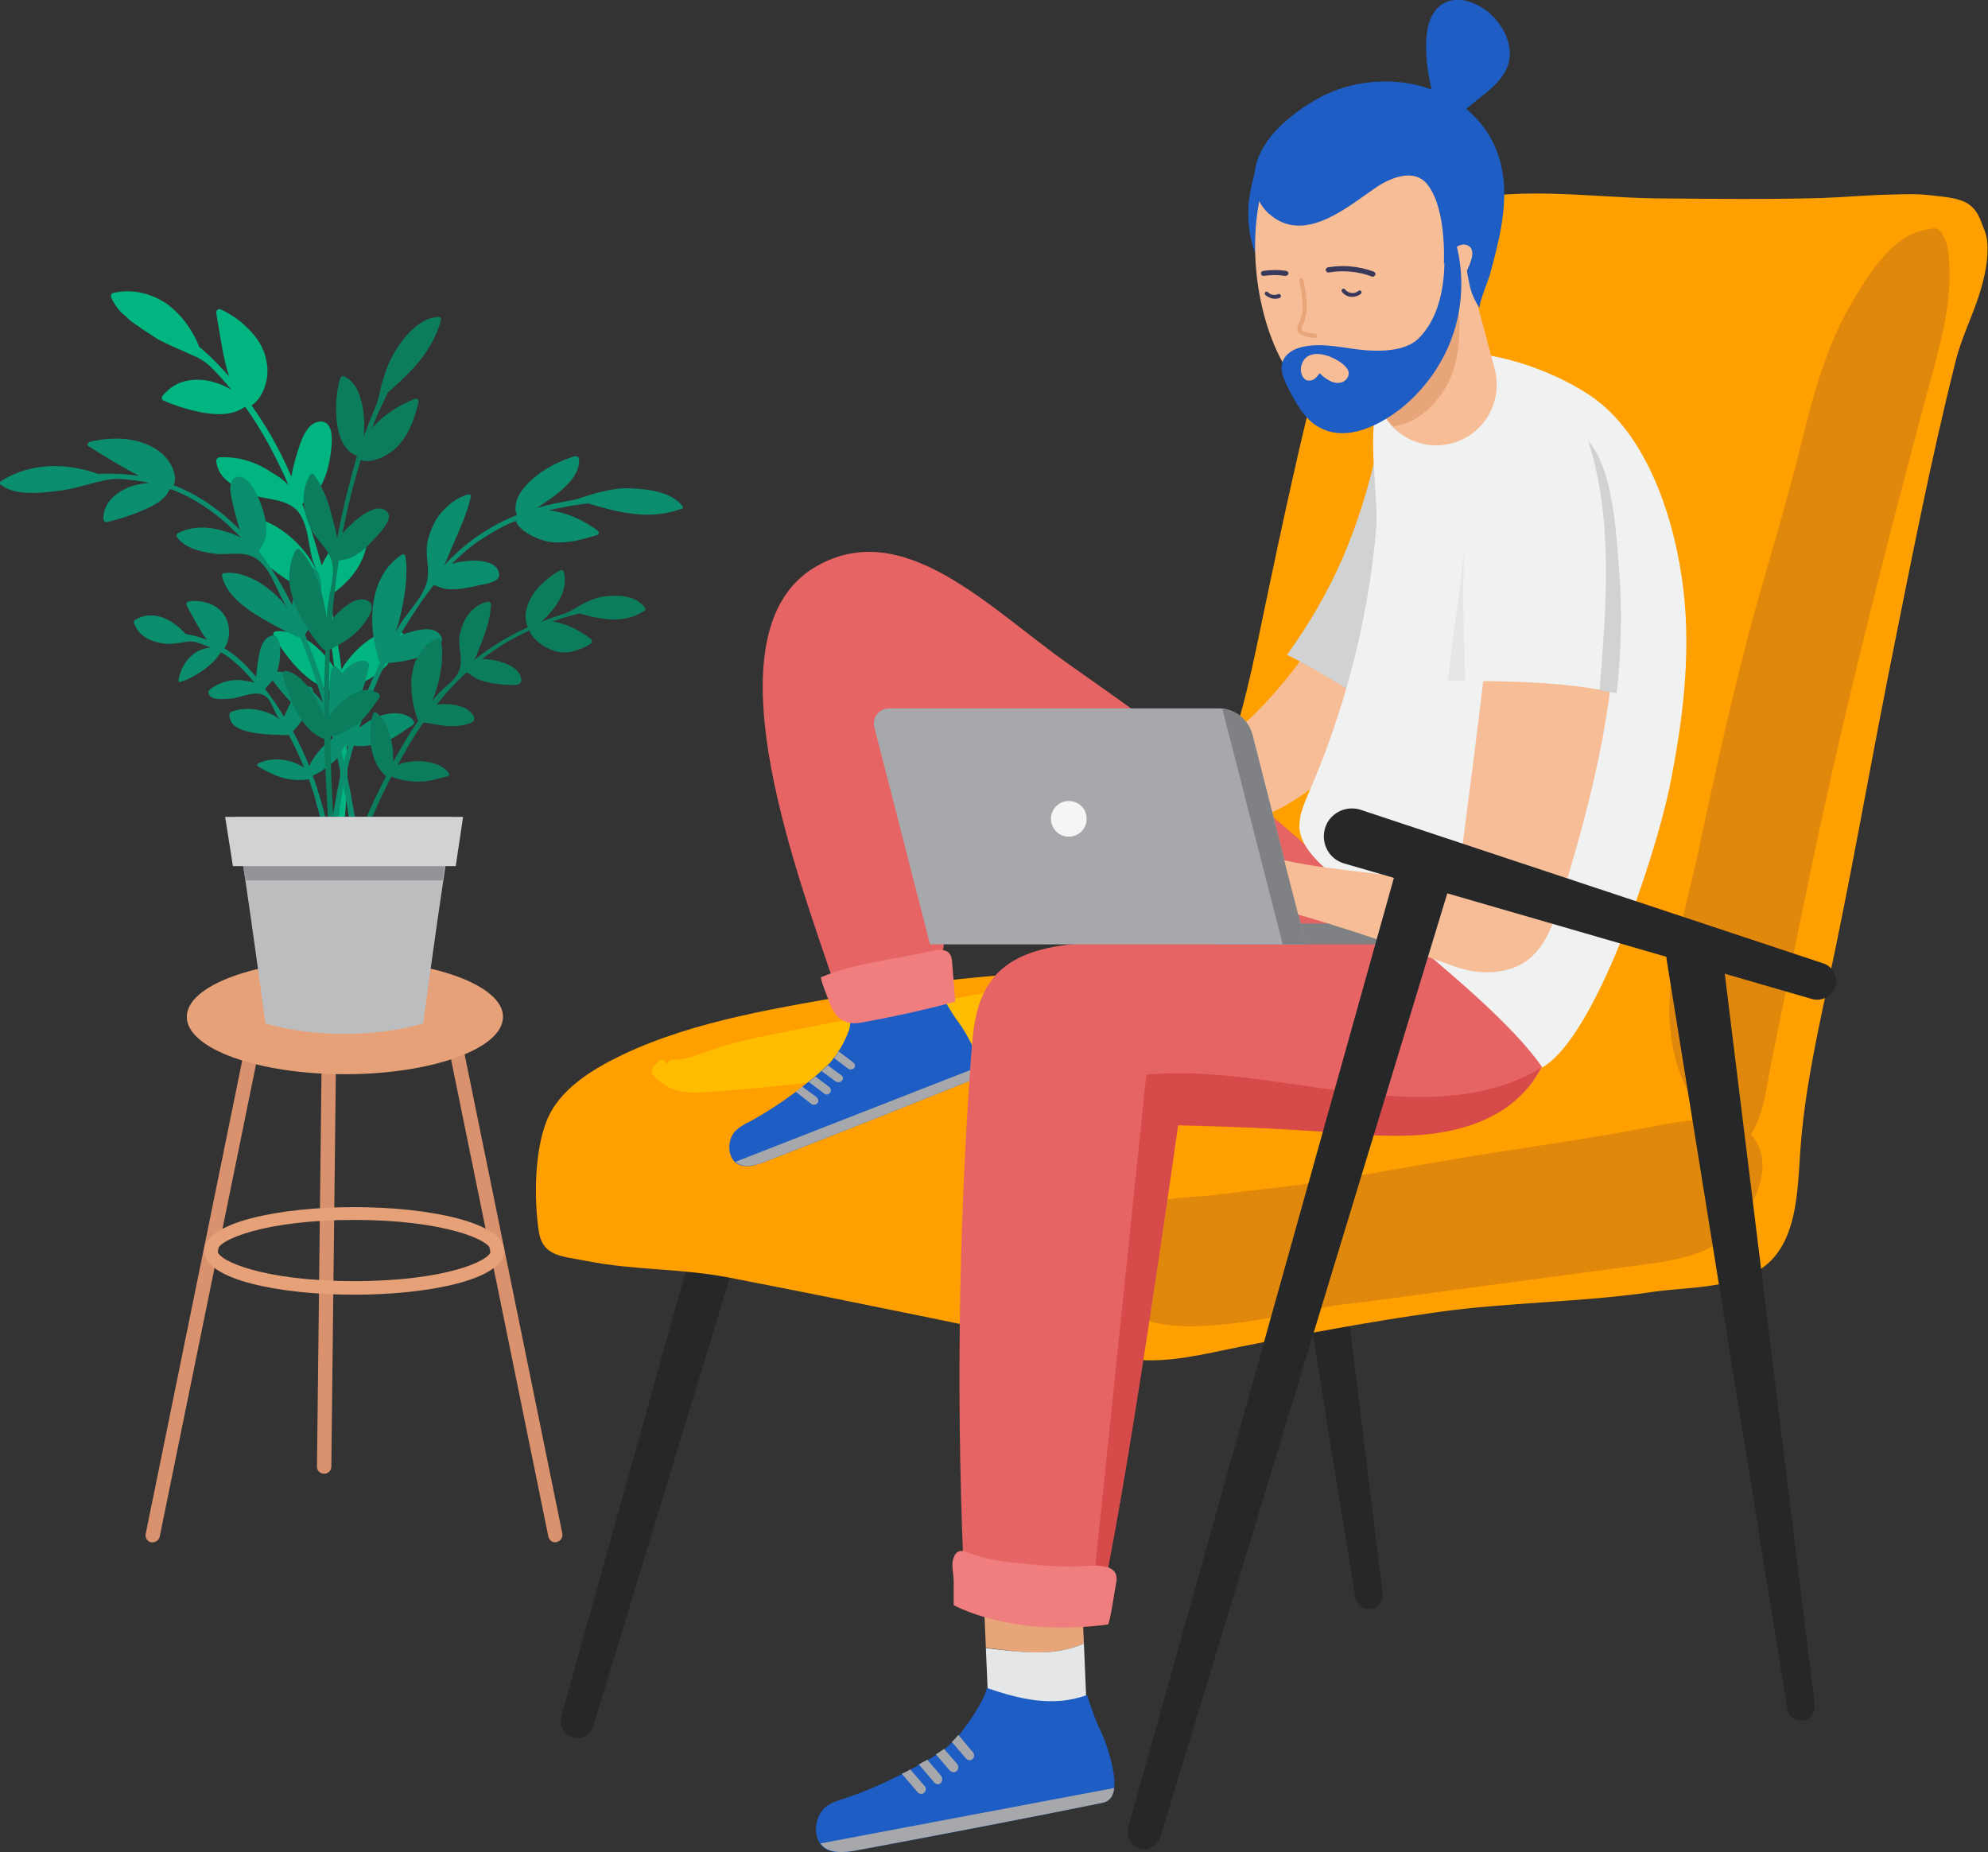 <?xml version="1.0" encoding="UTF-8"?>
<!-- Generator: Adobe Illustrator 27.3.1, SVG Export Plug-In . SVG Version: 6.00 Build 0)  -->
<svg xmlns="http://www.w3.org/2000/svg" xmlns:xlink="http://www.w3.org/1999/xlink" version="1.1" id="Laag_1" x="0px" y="0px" viewBox="0 0 513 478" style="enable-background:new 0 0 513 478;" xml:space="preserve">
<rect x="0" y="0" width="513" height="478" fill="#333333" stroke="none"/>
<style type="text/css">
	.st0{fill:#DA926E;}
	.st1{fill:#E7A179;}
	.st2{fill:#00B580;}
	.st3{fill:#0A8E6D;}
	.st4{fill:#0B7C5C;}
	.st5{fill:#BBBDBF;}
	.st6{fill:#929497;}
	.st7{fill:#D0D2D3;}
	.st8{fill:#262728;}
	.st9{fill:#FFA000;}
	.st10{fill:#DF880B;}
	.st11{fill:#FFBC00;}
	.st12{fill:#E7A579;}
	.st13{fill:#E5E6E7;}
	.st14{fill:#1D5DC4;}
	.st15{fill:#A6A8AB;}
	.st16{fill:#E76464;}
	.st17{fill:#F6BD96;}
	.st18{fill:#F0F1F1;}
	.st19{opacity:0.78;}
	.st20{fill:#D24242;}
	.st21{fill:#D0CCC8;}
	.st22{fill:#39395C;}
	.st23{fill:#808184;}
	.st24{opacity:0.88;}
	.st25{fill:#FFFFFF;}
	.st26{fill:#F17E7E;}
</style>
<g>
	<g>
		<g>
			<path class="st0" d="M83.8,380.3c-0.1,0-0.1,0-0.2,0c-1,0-1.9-0.9-1.8-1.9l1.2-105c0-1,0.8-1.9,1.9-1.8c1,0,1.9,0.9,1.8,1.9     l-1.2,105C85.5,379.4,84.8,380.2,83.8,380.3"></path>
		</g>
		<g>
			<path class="st0" d="M39.4,398c-0.1,0-0.2,0-0.4,0c-1-0.2-1.6-1.2-1.4-2.2l26-127.5c0.2-1,1.2-1.6,2.2-1.4c1,0.2,1.6,1.2,1.4,2.2     l-26,127.5C41,397.4,40.2,398,39.4,398"></path>
		</g>
		<g>
			<path class="st0" d="M143.3,398c-0.9,0-1.6-0.6-1.8-1.5l-26-127.5c-0.2-1,0.4-2,1.4-2.2c1-0.2,2,0.4,2.2,1.4l26,127.5     c0.2,1-0.4,2-1.4,2.2C143.5,398,143.4,398,143.3,398"></path>
		</g>
		<g>
			<path class="st1" d="M129.8,262.4c0,8.2-18.3,14.8-40.8,14.8c-22.5,0-40.8-6.6-40.8-14.8c0-8.2,18.3-14.8,40.8-14.8     C111.5,247.6,129.8,254.2,129.8,262.4z"></path>
		</g>
		<g>
			<path class="st1" d="M91.4,334.1c-19.2,0-38.7-3.9-38.7-11.3c0-7.4,19.5-11.3,38.7-11.3s38.7,3.9,38.7,11.3     C130.1,330.2,110.6,334.1,91.4,334.1z M91.4,314.8c-23.2,0-35.3,5.2-35.3,7.9s12.1,7.9,35.3,7.9c23.2,0,35.3-5.2,35.3-7.9     S114.5,314.8,91.4,314.8z"></path>
		</g>
		<g>
			<path class="st2" d="M104.2,163.9c0-0.2-0.2-0.4-0.4-0.6c-0.1-0.1-0.3-0.2-0.4-0.2c-0.4-0.1-0.7-0.2-1.1-0.2c0,0-0.1,0-0.1,0     c-1.9-0.2-3.9,0.5-5.8,1.5c-3.4,1.9-6.5,5.3-8.3,8.4c-0.2-2.1-0.5-4.2-0.9-6.4c-0.3-2.3-0.7-4.7-1.2-7c-0.1-0.4-0.1-0.7-0.2-1.1     c-0.3-1.4-0.6-2.9-0.9-4.3c0.5-0.4,1-0.7,1.4-1.1c3.2-2.6,5.9-5.2,7.5-9.4c0.2-0.6,0.5-1.4,0.7-2.3c0.5-2.3,0.5-4.9-2.4-4.7     c-3.3,0.2-5.7,3.7-7.4,6.3c0,0.1-0.1,0.1-0.1,0.2c-0.6,0.9-1.1,1.9-1.6,2.9c-0.8-2.9-1.6-5.7-2.5-8.5c-0.7-2.2-1.4-4.4-2.2-6.6     c-0.1-0.3-0.2-0.5-0.3-0.8c0.1-0.1,0.1-0.1,0.2-0.1c0.9-0.7,1.9-1.3,2.7-2.1c0.7-0.7,1.3-1.4,1.8-2.3c0.3-0.4,0.5-0.9,0.7-1.3     c1.1-2.3,1.6-4.9,2-7.5c0.1-1.2,0.4-3.2,0.1-5c-0.3-1.8-1.2-3.1-3.1-2.9c-3.6,0.4-5,5.8-5.9,8.7c-0.5,1.7-1,3.6-1.3,5.5     c-2.8-6.5-6.2-12.7-10.3-18.4c3.1-1.9,4.6-7,4-10.6c-0.2-1.5-0.6-3-1.3-4.4c-0.7-1.4-1.6-2.7-2.7-3.9c-1.1-1.2-2.3-2.3-3.6-3.3     c-1.3-1-2.8-1.8-4.2-2.5c-0.8-0.4-1.4,0.2-1.3,0.9c1,5.7,1.7,11.3,3.3,16.3c-2.4-2.7-4.9-5.3-7.7-7.6c-1.6-4.2-4.4-8.1-8.2-11     c-3.9-2.7-9-4.1-14-2.9c-0.5,0.1-0.7,0.7-0.5,1.2c0.6,1.3,1.4,2.5,2.2,3.4c0.4,0.5,0.9,0.9,1.4,1.3c0.5,0.5,1,0.9,1.4,1.3     c2,1.5,4.2,2.9,6.2,4.2c1.1,0.8,2.4,1.3,3.6,1.9c1.2,0.6,2.5,1.1,3.8,1.7c1.2,0.6,2.4,1.1,3.6,1.6c1.2,0.6,2.3,1.4,3.3,2.3     c1.9,1.9,3.8,3.9,5.5,6.1c-1.4-0.9-3-1.6-4.6-2c-1.6-0.5-3.2-0.7-4.8-0.6c-3.2,0.1-6.1,1.4-8.3,4.1c-0.4,0.5-0.3,1,0.1,1.2     c2.3,1.1,5.9,2.3,9.8,3.1c3.9,0.7,8,0.9,11.3-1.4l0.2,0.2c0,0,0.1,0.1,0.1,0.1c4.4,6.2,7.9,12.9,10.9,19.8c-1.3-1.3-2.9-2.4-4-3     c-2.1-1.4-4.2-2.5-6.5-3.2c-2.3-0.7-4.7-1-7.2-0.9c-0.6,0-1,0.6-0.9,1.1c0.3,2.2,1.4,3.9,3.1,5.2c0.2,0.2,0.5,0.4,0.8,0.6     c1.4,1.1,3.2,1.9,4.9,2.6c0.7,0.3,1.5,0.5,2.3,0.7c3.1,0.7,6.7,0.9,9.2,3c4,3.5,3.1,10.7,5.3,15.2c0,0.1,0.1,0.2,0.1,0.3     c-0.1-0.1-0.1-0.2-0.2-0.3c-2.7-5.1-7.6-9.7-12.6-11.8c-1.4-0.6-2.8-1-4.2-1.1c-0.5,0-1,0.3-1.1,0.7c-0.6,4.6,2,8.4,5.7,11.7     c0.4,0.4,0.8,0.7,1.2,1c1.4,1.1,2.8,2.1,4.4,3.1c0.6,0.3,1.1,0.7,1.7,1.1c1.8,1,3.5,2,5,2.8c0.1,0.1,0.2,0.1,0.3,0.1     c0.3,0.1,0.6,0.3,0.9,0.4c0.1,0,0.2,0.1,0.3,0.1c0.1,0,0.2,0,0.3,0c0,0,0.1,0.1,0.1,0.1c0.3,1.6,0.7,3.2,0.9,4.7     c0,0.1,0,0.2,0.1,0.3c0.5,2.5,0.9,5,1.3,7.6c0.2,1.5,0.4,3.1,0.6,4.6c0,0.2,0.1,0.4,0.1,0.6c-0.1-0.2-0.2-0.3-0.3-0.5     c-0.3-0.4-0.5-0.7-0.8-1.1c-0.4-0.6-0.9-1.1-1.3-1.6c-1.3-1.4-2.7-2.8-4.3-3.8c-1.5-1-3.1-1.8-4.8-2.2h0     c-1.2-0.3-2.4-0.4-3.6-0.3c-0.4,0-0.7,0.4-0.7,0.8c0,0.2,0,0.3,0.1,0.5c0.6,0.9,1.2,1.9,1.9,2.9c2.5,3.6,5.6,7.3,9.6,9.6     c0.5,0.3,1,0.6,1.6,0.8c0.1,0,0.1,0.1,0.2,0.1c0.4,0.2,0.8,0.3,1.2,0.5c0,0,0,0,0.1,0c0.3,0.1,0.6,0.2,0.8,0.3     c0.3,0.1,0.7,0.2,1.1,0.3c0.2,0,0.3,1.6,0.4,3.4v0c0.1,1.1,0.1,2.3,0.1,3.3c0.1,1.6,0.1,3.1,0.1,3.4v0.3c0,0.2,0,0.3,0,0.5     c0,0.3,0,0.6,0,0.9c0,0.2,0,0.3,0,0.5c0,1.3,0.1,2.6,0.1,3.9c0,0.7,0,1.5,0,2.3c0,0.8,0,1.6,0,2.5c0,0.7,0,1.5-0.1,2.2     c0,0.2,0,0.4,0,0.6c0,1.4-0.1,2.8-0.2,4.2c-0.2,3.3-0.6,6.6-1.2,9.9v0c-0.1,0.6-0.3,1.2-0.4,1.8c0,0.2-0.1,0.4-0.1,0.5     c-0.1,0.5-0.2,0.9-0.3,1.4c0.2,0,0.5,0,0.7,0h0.4c0.6,0,1.3,0,1.9,0v0c0.1-4.6,0.5-9.1,0.8-13.7c0-0.5,0.1-1.1,0.1-1.6     c0.1-0.9,0.1-1.7,0.1-2.6c0-0.9,0.1-1.8,0.1-2.6c0-0.2,0-0.4,0-0.7v-0.2c0-0.5,0-2.2-0.1-4.5c0-0.6,0-1.2-0.1-1.9v-0.4     c0-1-0.1-2-0.1-3c0-0.2,0-0.4,0-0.7c0-1.4-0.1-2.8-0.1-4.1c0-1.4-0.1-2.6-0.1-3.7c-0.1-1.8-0.1-2.9-0.2-2.9     c0.4-0.1,0.9-0.2,1.3-0.3c1.5-0.4,3-1,4.4-1.8c0.8-0.4,1.6-0.9,2.3-1.4c0.3-0.2,0.6-0.4,0.9-0.7c0.6-0.5,1.2-1,1.7-1.5     c0.2-0.2,0.4-0.5,0.6-0.7c1.6-2,2.9-4.3,4.3-6.6C104.3,164.4,104.3,164.1,104.2,163.9"></path>
		</g>
		<g>
			<path class="st3" d="M176.1,130.6c-2.7-3.6-8.6-4.4-13.6-4.6c-2.9-0.1-5.7,0.5-8.5,1.2c-2.6,0.7-4.9,1.7-7.6,2.1     c-2.6,0.5-5.3,1-7.9,1.8c5.4-3.5,11.4-7.7,10.9-12.8c-0.1-0.5-0.7-0.7-1.3-0.5c-3.4,1-7.9,3.2-11,6.1c-3.2,2.9-4.9,6.3-3.7,9     l-0.3,0.1c-0.1,0-0.1,0.1-0.2,0.1c-3.5,1.4-6.8,3.3-9.9,5.4c-3.1,2.2-5.9,4.7-8.4,7.4c0.8-1.6,1.4-3.3,1.9-4.4     c1.9-4.4,4-8.9,5-13.3c0.1-0.6-0.4-0.8-1.1-0.5c-2.8,0.9-5.1,2.8-6.8,4.9c-1.7,2.1-2.6,4.6-3.2,6.8c-0.9,3.8,0.7,7.2-0.3,11     c-0.7,2.4-2.3,4.6-4,6.8c-1.4,1.8-2.9,3.7-3.8,5.6c-0.2,0.4-0.4,0.8-0.5,1.2c0.1-0.4,0.3-0.8,0.4-1.2c1-3,1.7-6.3,2.2-9.5     c0.5-3.6,0.7-7.1,0.2-9.8c-0.1-0.4-0.5-0.6-1-0.3c-4.5,2.9-6.7,7.9-7.3,12.8c-0.4,2.9-0.3,5.7,0.1,8.4c0.3,1.9,0.7,3.6,1.1,5.1     c0,0.1,0,0.2,0.1,0.3c0.1,0.3,0.2,0.6,0.2,0.8c0.1,0.2,0.2,0.3,0.3,0.3c0,0,0,0.1,0,0.1c-0.5,1.1-1,2.1-1.5,3.2     c-0.6,1.2-1.1,2.5-1.6,3.8c-1.2,2.9-2.3,5.8-3.3,8.8c0,0.1-0.1,0.2-0.1,0.4c0-0.1,0-0.2,0-0.3c-0.1-1.5-0.2-3.1-0.4-4.7     c-0.1-1-0.3-1.9-0.5-2.8c-0.1-0.3-0.2-0.7-0.3-1c-0.1-0.3-0.2-0.6-0.3-1c-0.4-1.4-1-2.6-1.7-3.6c-0.5-0.7-1.1-1.3-1.8-1.8     c-0.1-0.1-0.2-0.1-0.3-0.1c-0.1,0-0.1,0-0.2,0.1c-0.3,0.1-0.5,0.5-0.6,0.8c-0.2,1.1-0.3,2.2-0.4,3.3c-0.1,0.6-0.1,1.2-0.1,1.8     c0,1,0,1.9,0,2.9c0,0,0,0.1,0,0.1c0.1,1.2,0.2,2.3,0.4,3.4c0.3,1.8,0.8,3.4,1.5,4.8c0.1,0.2,0.1,0.3,0.3,0.5     c0,0.1,0.1,0.2,0.2,0.3c0.1,0.1,0.1,0.3,0.2,0.4c0.5,0.7,1,1.3,1.6,1.9c0,0,0.1,0.1,0.1,0.1c0.1,0.1,0.3,0.3,0.5,0.4     c-0.1,0.5-0.3,1-0.4,1.5c-0.2,0.6-0.4,1.3-0.5,1.9c-0.3,1-0.5,2-0.8,3.1c-0.2,0.8-0.4,1.6-0.6,2.5c0,0.2-0.1,0.4-0.1,0.6     c-0.3,1.4-0.6,2.8-0.8,4.2c-0.3,1.7-0.6,3.3-0.8,5c-0.2,1.5-0.4,3-0.5,4.5c-0.1,1.4-0.2,2.7-0.3,4.2h0.3c0.2,0,0.5,0,0.7,0h0.4     c0.3-4.6,0.9-9.2,1.6-13.7c0.2-1.3,0.5-2.6,0.7-3.9c0-0.1,0.1-0.2,0.1-0.3c0.2-0.9,0.4-1.8,0.6-2.7c0-0.1,0.1-0.2,0.1-0.4     c0.5-2.3,1.1-4.6,1.8-6.8c1.4,0.2,2.8,0.2,4.2-0.1c1.1-0.2,2.2-0.4,3.3-0.8c0.7-0.2,1.3-0.5,1.9-0.7c2-1,3.7-2.4,5.7-3.6     c0.5-0.3,0.6-1,0.2-1.4c-1.5-1.6-3.9-2-6.5-1.6c-0.7,0.1-1.4,0.3-2.2,0.6c-0.8,0.3-1.5,0.6-2.2,1c-1.1,0.6-2.1,1.3-3,2     c0.3-1,0.7-2.1,1.1-3.1c0.8-2.3,1.7-4.5,2.6-6.7c0.9-2.1,1.8-4.2,2.8-6.2c0.1-0.2,0.2-0.5,0.3-0.7c0.1,0,0.2,0,0.3,0     c2.7-0.2,5.1-0.5,7.6-1.3c0.9-0.3,1.9-0.7,2.8-1.2c1-0.6,2.8-1.5,3.5-2.6c0.5-0.7,0.5-1.5-0.3-2.4c-1.7-1.9-5-1.2-7.5-0.5     c-0.6,0.2-1.2,0.4-1.9,0.6c-0.3,0.1-0.6,0.3-0.9,0.4c0.2-0.3,0.4-0.7,0.6-1c2.5-4.2,5.2-8.3,8.2-12.1c1,0.2,1.8,0.7,2.7,0.9     c1.1,0.2,2.2,0.2,3.4,0.1c2-0.1,3.9-0.6,5.8-1c0.8-0.2,2.3-0.4,3.4-0.9c1.1-0.4,1.9-1.1,1.5-2.5c-0.4-1.3-1.5-2.1-3-2.5     c-1.4-0.4-3.1-0.5-4.4-0.4c-1.5,0.1-3.1,0.3-4.7,0.8c2.4-2.4,4.9-4.6,7.7-6.4c2.8-1.8,5.7-3.5,8.8-4.7c0.4,1.3,1.6,2.3,3,3.2     c1.4,0.9,2.9,1.5,4.3,1.9c4.3,1.2,9.1,0,13.6-1.4c0.6-0.2,0.7-0.9,0.2-1.2c-3.5-2.5-7.7-4.7-12.6-5.2c3.3-0.8,6.7-1.4,10.1-1.8     c7.8,2.3,15.6,4.4,23.9,1.5C176.2,131.4,176.4,131,176.1,130.6"></path>
		</g>
		<g>
			<path class="st3" d="M94.4,170.6c-2.3-0.4-4.5,1-6.2,3.3c-1,1.3-1.8,2.9-2.5,4.5c-0.3,0.9-0.6,1.8-0.9,2.7l0,0     c0,0.1,0,0.2-0.1,0.3c-0.4-1.2-0.7-2.5-1.1-3.7c-0.1-0.2-0.1-0.3-0.1-0.5c-1.2-3.9-2.6-7.8-4.1-11.6c-0.2-0.6-0.5-1.3-0.7-1.9     c0.3-0.4,0.5-0.8,0.8-1.1v0c1.6-2.3,2.9-4.6,3.3-7.8c0.1-0.4,0.1-0.9,0.1-1.3c0-0.1,0-0.3,0-0.5c0.1-1.8-0.1-5.3-1.7-6.3     c0,0,0,0,0,0c-0.3-0.1-0.6-0.2-0.9-0.2c-0.2,0-0.4,0-0.6,0.1c-1.9,0.4-2.8,2.7-3.4,4.8c-0.2,0.6-0.3,1.3-0.4,1.8     c-0.1,0.5-0.2,1-0.3,1.5c-0.1,0.5-0.2,1-0.2,1.5c-1.5-3.1-3.2-6.1-5.1-9c-1.1-1.7-2.2-3.3-3.5-4.9c0.4-0.9,1-1.6,1.4-2.5     c0.4-1.1,0.6-2.3,0.5-3.6c0-0.4-0.1-0.9-0.1-1.3c-0.2-1.8-0.8-3.7-1.6-5.6c-0.1-0.2-0.2-0.5-0.3-0.8c-0.4-1-1.1-2.4-2-3.5     c-1.1-1.4-2.5-2.4-3.9-1.8c-0.8,0.4-1.2,1.1-1.3,2c-0.1,0.6-0.1,1.2,0,1.8c0.2,1.7,0.7,3.5,1,4.8c0.4,1.5,0.8,3.2,1.4,4.9     c-4.9-4.9-10.6-9-17.1-11.5c0.6-1.2,0.4-2.8-0.3-4.5c-0.7-1.6-2-3.2-3.4-4.2c-2.3-1.8-5.4-2.8-8.6-3.2c-3.2-0.3-6.4,0-9.2,0.7     c-0.8,0.2-0.9,0.9-0.4,1.2c4.2,2.6,8.5,5.3,13,7.6c-3.5-0.5-7.1-0.7-10.6-0.5c-3.9-1.4-8.3-2.2-12.6-2c-4.3,0.2-8.5,1.4-12.4,3.8     c-0.4,0.3-0.4,0.8-0.1,1c3.7,2.8,9.7,2.2,14.6,1.6c2.9-0.3,5.6-1.1,8.3-1.8c2.5-0.6,4.9-1.4,7.6-1.3c2.7,0.1,5.3,0.5,7.9,1     c-3.2,0.2-6.3,1.2-8.5,2.9c-2.2,1.6-3.5,3.9-3.4,6.5c0,0.5,0.5,0.8,1,0.7c2.5-0.6,5.9-1.6,8.9-2.9c3.1-1.3,6.1-2.8,7.2-5.6     l0.3,0.1c0.1,0,0.1,0,0.2,0c6.8,2.6,12.9,7.1,17.9,12.5c-1.5-0.9-3.2-1.4-4.3-1.7c-4.3-1.4-8.6-1.3-12,0.5     c-0.4,0.2-0.4,0.8-0.2,1.1c1.2,1.5,2.7,2.4,4.4,3c1.7,0.6,3.6,1,5.5,1.2c3.2,0.4,6.8-0.8,10.1,1c2.1,1.2,3.7,3.6,4.9,6.1     c1.3,2.5,2.3,5.2,3.8,7.2c-2.1-2.9-5-5.5-8-7.2c-3-1.7-6.1-2.5-8.5-2.1c-0.4,0-0.7,0.4-0.6,0.8c1,3.9,3.9,6.6,7.5,9.1     c3.1,2.1,6.8,4,9.9,5.6h0c0.4,0.2,0.9,0.4,1.3,0.6c0.1,0.1,0.1,0.1,0.2,0.1c0.3,0.1,0.5,0.2,0.8,0.3c0.2,0.1,0.3,0.1,0.4,0     c0,0,0.1,0,0.1,0.1c1.6,4,3.1,8.1,4.4,12.2c0.5,1.5,1,3,1.4,4.6c-0.7-1-1.6-1.9-2.5-2.8c-0.5-0.5-1-1-1.5-1.4     c-0.3-0.3-0.6-0.5-0.8-0.7c-1.9-1.5-3.8-2.6-5.7-3c-0.5-0.1-0.9-0.1-1.4-0.1c-0.5,0-1,0-1.5,0.1c-0.4,0.1-0.6,0.9-0.2,1.3     c0.2,0.3,0.4,0.5,0.6,0.8c1.4,1.9,3,3.9,4.8,5.7c0,0,0,0,0,0c1.2,1.2,2.5,2.4,3.8,3.3c1.9,1.4,3.9,2.3,6,2.5     c0.2,0.8,0.4,1.7,0.7,2.5c0.1,0.3,0.2,0.6,0.2,0.9c0.4,1.6,0.8,3.3,1.2,4.9c0.1,0.6,0.3,1.2,0.4,1.8c0.2,0.7,0.3,1.4,0.5,2.2     c0.2,1,0.4,2,0.6,3.1c0,0.1,0.1,0.2,0.1,0.3c0.2,0.7,0.3,1.5,0.4,2.2c0.1,0.5,0.2,1.1,0.3,1.6c0.7,3.9,1.4,7.9,1.9,11.9     c0.1,0.6,0.2,1.3,0.3,1.9c0.2,0,0.3,0,0.5,0c0.3,0,0.6,0,0.9,0c-0.1-0.6-0.1-1.1-0.2-1.7c-0.1-0.9-0.2-1.9-0.4-2.8     c-0.4-3.1-0.9-6.2-1.5-9.3c-0.2-1.4-0.5-2.8-0.8-4.2c-0.2-1-0.4-2-0.6-3c0-0.1,0-0.2-0.1-0.3c-0.2-1-0.4-1.9-0.6-2.8     c-0.2-0.8-0.4-1.6-0.6-2.3c-0.2-1-0.5-2-0.7-3c-0.1-0.3-0.1-0.6-0.2-0.9c0-0.1,0-0.2-0.1-0.4c0-0.2-0.1-0.3-0.1-0.5     c-0.3-1.1-0.6-2.2-0.9-3.2c0.4-0.2,0.8-0.4,1.2-0.6c0.6-0.3,1.1-0.7,1.6-1.1c0.7-0.6,1.4-1.3,2.1-2.1c0.4-0.4,0.7-0.8,1-1.2     c0.6-0.9,1.1-1.8,1.5-2.8c0.3-0.8,0.6-1.6,0.8-2.5c0.3-1.2,0.6-2.4,0.9-3.6C95.4,171.4,95,170.7,94.4,170.6"></path>
		</g>
		<g>
			<path class="st3" d="M89.6,189c-0.1,0-0.3,0-0.5,0.1c-0.6,0.1-1.1,0.3-1.6,0.6c-0.1,0-0.2,0.1-0.3,0.1c0,0-0.1,0-0.1,0     c-0.4,0.2-0.8,0.4-1.2,0.7c-0.3,0.2-0.7,0.4-1,0.7c-0.5,0.4-0.9,0.8-1.4,1.3c-1.6,1.6-3,3.6-3.7,5.2c-1.2-3.1-2.7-6.1-4.2-9     c0.8-0.9,1.6-1.8,2.3-2.7c0.4-0.5,0.7-1,1-1.4c0.8-1.2,1.3-2.4,1.7-3.8c0.1-0.3,0.2-0.7,0.2-1.2c0.1-0.4,0.1-0.7,0-1     c0-0.9-0.4-1.6-1.5-1.4c-0.1,0-0.1,0-0.2,0.1c-0.1,0-0.3,0.1-0.5,0.2c-1.6,0.7-2.8,2.3-3.6,3.8l0,0c-0.3,0.6-0.6,1.1-0.8,1.6     c-0.3,0.7-0.6,1.4-0.9,2.1c-1.5-2.5-3.1-4.9-4.9-7.2c0.5-0.7,1.2-1.3,1.8-2.1c0,0,0-0.1,0.1-0.1c0.5-0.7,0.9-1.4,1.1-2.2     c0.1-0.1,0.1-0.3,0.2-0.4c0.5-1.6,0.7-3.2,0.7-4.8c0-0.2,0-0.5,0-0.9c-0.1-1.4-0.6-3.4-2-3.3c-0.3,0-0.5,0.1-0.9,0.3     c-2.3,1.3-2.6,5-2.9,6.9c-0.2,1.1-0.3,2.3-0.4,3.5c-2.4-2.9-5-5.5-8.2-7.4c1.6-2.2,1.5-5.9,0.3-8c-1.8-3.5-6.2-4.6-9.5-4.1     c-0.5,0.1-0.7,0.7-0.5,1.1c1.7,3.2,3.4,6.4,5.2,8.8c-1.8-0.7-3.6-1.2-5.5-1.5c-3.5-3.9-8.5-6.4-13.1-3.6     c-0.2,0.1-0.3,0.6-0.2,0.9c1.4,3.6,4.6,4.6,7.2,5.1c1.5,0.3,3,0.1,4.5-0.1c1.4-0.2,2.8-0.6,4.2-0.2c1.4,0.4,2.7,0.9,3.9,1.4     c-1.8,0.1-3.7,0.9-5.2,2.3c-1.5,1.4-2.6,3.4-3.1,5.9c-0.1,0.5,0.1,0.8,0.3,0.7c1.3-0.3,3-1.1,4.9-2.3c1.9-1.2,4.1-2.8,5.7-5.4     l0.1,0.1c0,0,0.1,0,0.1,0c3.3,2,6,4.8,8.5,7.8c-1-0.3-2.1-0.5-2.8-0.6c-2.9-0.4-5.8,0.2-8.6,2.2c-0.3,0.3-0.6,0.7-0.5,0.9     c0.3,1.9,2.8,1.8,5.6,1.6c2.4-0.2,5.6-1.8,7.9-1.2c3.1,0.8,3.1,5,5.2,6.8c-3-2.6-8.4-3.8-12.6-2.3c-0.3,0.1-0.7,0.4-0.7,0.7     c0,2.7,2,3.8,4.8,4.5c2.8,0.7,6.4,0.8,9.2,0.9c0.1,0,0.1,0,0.2,0H74c0.1,0,0.3,0,0.4-0.1h0.1c1.5,2.8,2.8,5.6,4,8.5     c-3.1-2-7.6-3-11.7-1.2c-0.4,0.2-0.6,0.6-0.3,0.8c3.1,1.9,7.5,4.3,13.2,3.4c0.3,0.7,0.5,1.4,0.7,2.1c0.5,1.3,0.9,2.6,1.2,4     c1.3,4.4,2.2,8.8,2.8,13.3c0.1,0,0.3,0,0.4,0h0.3c0.2,0,0.5,0,0.7,0c-0.1-0.7-0.2-1.3-0.3-2c-0.1-0.7-0.2-1.5-0.4-2.2     c-0.2-1.4-0.5-2.9-0.9-4.3c-0.4-1.7-0.8-3.4-1.3-5c-0.4-1.3-0.8-2.7-1.2-4c-0.3-0.9-0.6-1.9-1-2.8c1-0.5,2-1,2.9-1.7     c0.5-0.3,0.9-0.7,1.4-1c0.5-0.4,1.1-0.9,1.6-1.4c0.2-0.2,0.3-0.3,0.4-0.5c0.2-0.2,0.3-0.3,0.4-0.5c0.2-0.3,0.5-0.6,0.7-1     c0.3-0.5,0.6-1.1,0.9-1.6c0-0.1,0.1-0.2,0.1-0.3c0.3-0.8,0.7-1.6,1-2.4C90.5,189.2,90.1,188.9,89.6,189"></path>
		</g>
		<g>
			<path class="st4" d="M166.5,156.9c-2.4-3.3-6.8-3.4-10.4-3c-2.1,0.2-4,1.1-5.8,2c-1.7,0.9-3.2,2-5.1,2.6     c-1.8,0.6-3.6,1.2-5.4,1.9c3.4-3.2,7-7.8,5.7-12.8c-0.1-0.4-0.7-0.6-1-0.4c-2.2,1.2-5.1,3.4-6.9,6.1c-1.8,2.7-2.6,5.8-1.4,8.5     l-0.2,0.1c0,0-0.1,0-0.1,0.1c-4.8,2.2-9.4,5-13.5,8.3c0.6-1.1,1.1-2.5,1.4-3.3c1.4-3.4,2.7-7,2.9-11c0-0.5-0.4-0.8-0.9-0.7     c-2,0.4-3.6,1.6-4.8,3.1c-1.2,1.5-1.9,3.4-2.3,5.1c-0.7,3,0.8,6.4-0.1,9.2c-0.6,1.8-1.9,3.2-3.5,4.4c-1.4,1.4-3.1,2.7-3.8,4.4     c2-4.5,3.3-10.8,2.6-15.6c0-0.2,0-0.4-0.1-0.6c-0.1-0.3-0.4-0.7-0.8-0.5c-1,0.3-1.8,0.8-2.6,1.4c-0.7,0.6-1.4,1.3-1.9,2.1     c-0.3,0.5-0.7,1-0.9,1.5c-0.6,1.2-1,2.5-1.2,3.8c-0.4,1.9-0.3,3.9-0.1,5.8c0.2,1.9,0.6,3.7,1.1,5.2c0,0.1,0,0.1,0.1,0.2     c0.1,0.2,0.1,0.5,0.2,0.7c0.1,0.1,0.1,0.3,0.3,0.3c0,0.1,0,0.1,0,0.1c-2.4,3.4-4.5,7-6.5,10.7c0-1.9-0.1-3.9-0.6-5.9     c-0.1-0.3-0.2-0.7-0.3-1c-0.5-1.8-1.3-3.6-2.5-4.9c-0.3-0.3-0.6-0.6-0.9-0.9c-0.3-0.3-0.9,0-1,0.4c-0.1,0.5-0.2,0.9-0.3,1.4     c-0.4,2.1-0.4,4.4-0.2,6.5c0,0.2,0,0.5,0.1,0.7c0.5,2.9,1.6,5.5,3.8,7.4c-0.3,0.7-0.7,1.4-1,2c-0.7,1.4-1.3,2.7-2,4.1     c-1.4,3-2.7,6.1-4,9.1c-0.3,0.9-0.7,1.7-1.1,2.6c-0.3,0.6-0.5,1.3-0.8,1.9h1c0.2,0,0.3,0,0.5,0c0.2-0.6,0.5-1.1,0.7-1.7     c1.6-4,3.3-7.9,5.1-11.8c0.6-1.4,1.3-2.7,2-4.1c0.3-0.7,0.7-1.3,1-2c2.3,1,4.8,1.3,7.2,1.3c2.7,0,4.9-0.8,7.3-1.4     c0.5-0.1,0.5-0.6,0.2-1c-2.7-3.2-9.1-3.6-13.1-1.9c2.1-3.8,4.2-7.5,6.7-11c3.4,0.6,6.5,1.3,9.7,0.8c1.5-0.3,4.7-0.7,2.8-3     c-1.5-2-4.4-2.4-6.6-2.5c-0.8,0-1.7,0-2.5,0.1c1.2-1.5,2.4-2.9,3.7-4.3c1.3-1.3,2.6-2.8,4-4c0.8,0.4,1.5,1,2.3,1.5     c1,0.5,1.9,0.8,2.9,1c1.6,0.4,3.3,0.6,4.9,0.7c1.4,0,4.7,0.7,3.9-2c-0.7-2.5-4.2-3.7-6.2-4.2c-1.2-0.3-2.5-0.4-3.8-0.4     c1.8-1.5,3.9-2.8,5.9-4.1c2-1.2,4.2-2.3,6.3-3.3c1,2.6,4.1,4.5,6.2,5.2c3.5,1.2,6.8-0.1,9.7-1.8c0.4-0.2,0.3-0.9,0-1.2     c-2.9-2.2-6.4-4.1-10-4.5c2.3-0.8,4.6-1.5,7-2.1c6,1.7,11.8,2.8,17.1-0.9C166.6,157.7,166.6,157.2,166.5,156.9"></path>
		</g>
		<g>
			<path class="st4" d="M100.1,101.3c6-5.3,11.5-10.6,13.7-18.7c0.1-0.4-0.2-0.8-0.6-0.8c-4.4,0-8.5,4.4-11.1,8.6     c-1.5,2.4-2.5,5-3.3,7.7c-0.8,2.5-1,4.9-2.1,7.3c-1,2.4-1.9,4.8-2.8,7.2c0.2-3.1,0.1-6.4-0.7-9.2c-0.7-2.8-2-5.2-4.4-6.3     c-0.4-0.2-1,0.2-1.1,0.8c-0.9,3.2-1.3,7.8-0.7,11.7c0.6,3.9,2.3,7.1,5.1,8l-0.1,0.3c0,0,0,0.1,0,0.2C90,125,88.3,132,87,139     c-0.2-1.7-0.7-3.4-1-4.5c-0.8-3.3-1.7-6.4-3.2-9.1c-0.5-1-1.2-2-1.8-2.9c-0.3-0.4-0.9-0.2-1.1,0.3c-1.3,2.2-1.7,4.7-1.5,7     c0,0.3,0,0.6,0.1,0.9c0.2,1.9,0.8,3.7,1.5,5.3c0.2,0.5,0.4,0.9,0.7,1.3c1.2,2,3,3.6,4.1,5.6c0.3,0.6,0.6,1.2,0.8,1.9     c1.2,4.5-1.6,10.2-1.2,15c0,0.1,0,0.3,0,0.4c0-0.2-0.1-0.5-0.1-0.7c-0.3-2-0.7-4.1-1.2-6.1c-0.7-2.5-1.5-4.9-2.6-7     c-0.9-1.8-2-3.4-3.2-4.6c-0.3-0.3-0.7-0.2-1,0.2c-1.4,2.6-1.8,5.4-1.6,8.3c0.1,1.5,0.5,3,1,4.4c0.1,0.3,0.2,0.6,0.3,0.9     c0.9,2.5,2.2,4.9,3.6,7v0c1,1.6,2.1,3,3.1,4.2c0.1,0.1,0.1,0.1,0.2,0.2c0.2,0.2,0.4,0.4,0.6,0.6c0.1,0.1,0.2,0.2,0.4,0.2     c0,0.1,0.1,0.1,0.1,0.1c0,0.5-0.1,1-0.1,1.5c-0.1,2.6-0.2,5.2-0.2,7.8c0,0.1,0,0.3,0,0.4c0,2.4,0,4.8,0,7.2     c-0.7-1.8-1.6-3.6-2.6-5.2c-0.5-0.9-1-1.7-1.6-2.4c-0.2-0.3-0.4-0.5-0.7-0.8c-1.5-1.7-3.2-3-5.1-3.3c-0.2,0-0.4,0.1-0.6,0.4     c-0.1,0.2-0.2,0.5-0.1,0.8c0.6,2.3,1.4,4.7,2.4,7c0,0,0,0,0,0.1c0.8,1.8,1.7,3.4,2.7,4.8c1.5,2.1,3.4,3.7,5.6,4.5     c0,0.7,0,1.4,0.1,2c0,2,0.1,3.9,0.2,5.9c0,1.4,0.1,2.9,0.2,4.3c0.1,1.4,0.1,2.8,0.2,4.2c0.1,1.7,0.2,3.4,0.3,5.1     c0.2,2.8,0.3,5.6,0.5,8.4h0.3c0.2,0,0.5,0,0.7,0h0.4c-0.1-1.3-0.1-2.5-0.2-3.8v0c-0.1-1.6-0.2-3.2-0.3-4.8     c-0.1-1.7-0.2-3.3-0.3-5c-0.1-1.4-0.1-2.8-0.2-4.2c-0.1-1.8-0.1-3.5-0.2-5.2c-0.1-2-0.1-4.1-0.1-6.1c0-0.5,0-1,0-1.5     c0.3,0,0.5-0.1,0.8-0.1c0.4-0.1,0.8-0.2,1.1-0.3c0.1,0,0.1,0,0.2-0.1c0.1-0.1,0.3-0.1,0.4-0.2c0.6-0.2,1.1-0.4,1.6-0.7     c0.8-0.4,1.6-0.9,2.4-1.4c0.1,0,0.1-0.1,0.1-0.1c0.1-0.1,0.2-0.1,0.2-0.2c0.7-0.5,1.3-1.1,1.9-1.7c1.4-1.5,2.5-3.3,3.8-5     c0.4-0.5,0.2-1.1-0.3-1.4c-0.3-0.1-0.6-0.3-0.9-0.3C96,178,95.5,178,95,178c-0.5,0-1,0.1-1.5,0.2c-1,0.2-2,0.7-3,1.2     c-0.6,0.3-1.2,0.8-1.7,1.2c-0.5,0.4-1.1,0.9-1.5,1.4v0c-0.8,0.7-1.4,1.6-2,2.4c-0.2,0.2-0.3,0.4-0.4,0.7V181l0,0c0,0,0-0.1,0-0.1     c0-0.9,0-1.9,0-2.8c0-0.6,0-1.2,0-1.8c0-1.8,0.1-3.5,0.1-5.3c0-1.1,0.1-2.3,0.1-3.4c0.1-0.1,0.2-0.1,0.3-0.1     c0.6-0.3,1.2-0.7,1.8-1c2.5-1.4,4.8-2.9,6.7-5.6c1.2-1.6,3.6-4.9,0.7-6c-2.3-0.9-5.1,1.1-6.9,2.8c-0.6,0.5-1.2,1.1-1.7,1.8     c-0.1,0.1-0.2,0.2-0.3,0.4c0-0.5,0.1-1,0.1-1.4c0.1-1.8,0.3-3.6,0.5-5.4c0.3-2.8,0.7-5.6,1.1-8.4c0.9-0.3,1.9-0.3,2.7-0.6     c1.1-0.4,2-1,3-1.7c0.5-0.3,0.9-0.7,1.3-1.1c1.1-1,2.1-2.1,3.1-3.2c0.6-0.7,1.7-1.9,2.3-3.1c0.7-1.2,0.9-2.4-0.3-3.3     c-2.2-1.6-5.8,1-7.7,2.5c-1.1,1-2.3,2.1-3.4,3.4c1.2-6.4,2.8-12.7,4.7-18.9c2.6,1,6.3-0.8,8.5-2.6c3.6-3,5.4-7.9,6.4-12.4     c0.1-0.6-0.4-1-0.9-0.8c-4,1.6-8,4-11.1,7.6c0.6-1.6,1.2-3.1,1.9-4.6L100.1,101.3L100.1,101.3z"></path>
		</g>
		<g>
			<path class="st5" d="M109.2,264.1c-12.3,3.6-28.4,3.6-40.7,0c-2.4-17.8-4.9-35.5-7.6-53.2h56     C114.1,228.5,111.6,246.3,109.2,264.1z"></path>
		</g>
		<g>
			<path class="st6" d="M116.8,210.8h-56l2.5,16.4h50.9L116.8,210.8z"></path>
		</g>
		<g>
			<path class="st7" d="M119.5,210.8H58.1l2,12.7h57.5L119.5,210.8z"></path>
		</g>
		<g>
			<path class="st8" d="M186.9,292.5L144.8,443c-0.6,2.2,0.7,4.6,2.9,5.3c2.3,0.7,4.7-0.6,5.4-2.9l46.9-154     C195.6,291.8,191.2,292.2,186.9,292.5"></path>
		</g>
		<g>
			<path class="st8" d="M332.9,217l23.9,194.2c0.2,2-1.2,3.8-3.1,4c-1.9,0.2-3.7-1.1-4-3l-31.1-193.2c-0.6-3.9,2.1-7.7,6-8.3     c3.9-0.6,7.7,2.1,8.3,6C332.9,216.8,332.9,216.9,332.9,217z"></path>
		</g>
		<g>
			<path class="st8" d="M321.3,229.1L210,197c-3.8-1.1-6.1-5.1-4.9-9c1.1-3.8,5.1-6.1,9-4.9c0.1,0,0.2,0.1,0.3,0.1l109.8,36.7     c2.5,0.8,3.9,3.6,3,6.1C326.4,228.4,323.7,229.8,321.3,229.1"></path>
		</g>
		<g>
			<path class="st9" d="M508.3,52.9c-0.3-0.2-0.7-0.5-1.1-0.7c-2.7-1.3-5.9-1.4-8.9-1.8c-3.3-0.4-6.7-0.3-10-0.2     c-6.1,0.1-12.2,0.7-18.3,0.9c-14.1,0.4-28.2,0.2-42.2,0.1c-19.9-0.2-42.1-4.5-60.9,4c-16.8,7.6-23.2,26.4-27.4,43.1     c-5.7,22.8-10.5,45.9-15.3,68.9c-3.1,15-7.2,29.5-13.1,43.7c-3.1,7.4-6.4,14.7-9.1,22.2c-1.6,4.5-2.8,9.2-4.5,13.7     c-11.4,0.7-22.9,3.8-34.3,4.5c-13.5,0.9-27,2.5-40.4,4.9c-20.7,3.7-43.1,6.9-62.2,16c-7.7,3.7-16.4,8.9-19.6,17.2     c-3.1,8-3.2,19.9-2,28.2c1,6.7,5.9,6.5,12.4,7.8c12,2.4,24.3,1.9,36.3,4.2c17.7,3.4,35.3,7,53,10.6c8.8,1.8,17.6,3.7,26.5,5.5     c8.4,1.8,16.7,4.2,25.3,5.1c9.1,1,18.3-1.4,27.2-3.2c17-3.4,34-6.6,51.2-9c18.4-2.6,37-2.5,55.4-5.2c8.9-1.3,19.2-0.8,27.2-5.4     c10.5-6.1,10.3-20.7,11.1-31.5c1-13.9,3.9-27.6,6.8-41.2c5.9-27.1,10.6-54.5,16-81.7c5.4-26.9,10.6-54,17.3-80.6     c1.5-6,4.4-11.6,6.2-17.5c1.3-4.2,2.3-8.8,1.9-13.2c-0.2-2.1-1.1-3.7-1.8-5.7C510.4,55.2,509.6,53.9,508.3,52.9"></path>
		</g>
		<g>
			<path class="st10" d="M502.8,65.4c-0.4-3.9-2.2-7.3-4.6-6.3c-9,0.7-15.2,10.5-19.4,17.4c-7.6,12.3-11.1,26.1-14.5,40     c-4.3,17.4-9.9,34.5-14.3,51.9c-4.4,17.3-8.2,34.6-11.9,52c-5.3,24.7-14.7,47.2,2.8,69.7c2.2,2.8,5.5,5.6,8.8,4.3     c4.8-1.9,6.4-15,7.2-19.3c3.5-17,6.9-34.1,10.5-51.1c8.4-40.2,18.5-80,29.1-119.7C499.8,91.8,504.3,78.5,502.8,65.4z"></path>
		</g>
		<g>
			<path class="st11" d="M360.7,272.8c-25-14.6-55.5-21.1-84.3-19.3c-17.1,1.1-34.1,5-50.9,8.3c-9.2,1.8-18.3,3.5-27.5,5.4     c-3.8,0.8-7.6,1.6-11.3,2.7c-4.4,1.3-8.4,3.5-13.1,3.6c-0.8,0-1.3,0.5-1.4,1.2c-0.3-1-1.5-1.8-2.4-0.7c-0.4,0.5-0.8,0.9-1.2,1.4     c-0.5,0.6-0.6,1.5,0,2.1c3.4,3.7,7,4.6,11.9,4.4c7.8-0.4,15.6-1.2,23.4-2c17.3-1.8,34.5-3.2,51.9-3.3     c34.7-0.4,69.5,1.8,104.2-0.8C361.4,275.5,362.1,273.6,360.7,272.8"></path>
		</g>
		<g>
			<path class="st10" d="M371.2,333.4c17.2-2.3,34.5-4.6,51.7-6.9c6.6-0.9,13.5-1.8,19.3-5c8.2-4.5,18.4-21.6,8.6-29.6     c-6.6-5.4-20-1.9-27.5-0.6c-12.5,2.3-25,4.2-37.5,6.1c-15.6,2.4-31.1,5.5-46.8,7.8c-8.6,1.3-17.3,2.1-25.9,3.2     c-6.1,0.7-17.8,0.4-22.2,5.6c-2.6,3.2-1.6,14.9-1.3,19.1c1.3,17.3,45.7,5,55.5,3.7C353.8,335.8,362.5,334.6,371.2,333.4"></path>
		</g>
		<g>
			<path class="st12" d="M270.5,426.3c3.1-0.2,6.3-0.9,9.2-2.2l-0.9-19.8l-25.4-2.5l1,23.4c0.6,0.1,1.2,0.2,1.8,0.2     C260.9,426.1,265.7,426.7,270.5,426.3"></path>
		</g>
		<g>
			<path class="st13" d="M270.5,426.3c-4.8,0.3-9.5-0.2-14.3-0.8c-0.6-0.1-1.2-0.1-1.8-0.2l1,23.2l25.1-5.4l-0.8-19     C276.8,425.4,273.6,426.1,270.5,426.3"></path>
		</g>
		<g>
			<path class="st14" d="M284,446.6c-1.3-2.5-2.5-6.2-3.5-9.2c-8.7,3.2-17.3,1.1-25.8-1.8c-1.3,4.5-5.4,9.7-6.5,11.2     c-0.2,0.4-0.5,0.7-0.8,1c-0.5,0.6-1.1,1.3-1.7,1.8c-0.6,0.6-1.3,1.2-2,1.8c-0.6,0.5-1.3,1-2.1,1.4c-0.7,0.5-1.5,1-2.3,1.4     c-0.7,0.4-1.5,0.8-2.2,1.2c-0.6,0.4-1.2,0.8-1.9,1.1c-0.1,0.1-0.2,0.1-0.3,0.2c-0.7,0.4-1.4,0.8-2.2,1.1     c-4.8,2.5-9.7,4.6-14.8,6.3c-1.6,0.5-3.2,1-4.6,2c-2.6,1.9-3.6,6.3-1.9,9.3c1.9,3.4,6.7,2.7,9.6,2.1c20.2-3.7,43.4-8.2,63.6-12.3     C291,463.9,285.2,449.1,284,446.6"></path>
		</g>
		<g>
			<path class="st15" d="M211.7,475.7c2.1,2.9,6.5,2.3,9.3,1.8c20.3-3.8,43.4-8.2,63.6-12.3c1.5-0.3,2.8-1.6,2.9-3.8L211.7,475.7z"></path>
		</g>
		<g>
			<path class="st15" d="M238.5,462.6c-0.2,0.2-0.3,0.3-0.6,0.3c-0.4,0.1-0.8-0.1-1.1-0.4l-4.1-4.8c0.8-0.3,1.5-0.7,2.2-1.1l3.6,4.2     C239.1,461.3,239,462.1,238.5,462.6z"></path>
		</g>
		<g>
			<path class="st15" d="M242.8,460.1c-0.2,0.1-0.4,0.3-0.6,0.3c-0.4,0.1-0.8-0.1-1.1-0.4l-4-4.7c0.7-0.4,1.5-0.8,2.2-1.2l3.5,4.1     C243.3,458.8,243.2,459.6,242.8,460.1z"></path>
		</g>
		<g>
			<path class="st15" d="M246.9,457c-0.2,0.2-0.4,0.3-0.6,0.3c-0.4,0.1-0.9-0.1-1.2-0.4l-3.6-4.2c0.7-0.4,1.4-0.9,2.1-1.4l3.4,3.9     C247.4,455.7,247.4,456.5,246.9,457z"></path>
		</g>
		<g>
			<path class="st15" d="M251,453.9c-0.2,0.2-0.4,0.3-0.6,0.3c-0.4,0.1-0.8-0.1-1.1-0.4l-3.7-4.3c0.6-0.5,1.2-1.2,1.7-1.8l3.7,4.4     C251.5,452.6,251.5,453.4,251,453.9z"></path>
		</g>
		<g>
			<path class="st14" d="M250.5,278.8c-16.7,6.7-35.8,14.3-52.6,20.8c-2.4,1-6.4,2.4-8.5,0c-1.8-2.1-1.5-5.8,0.4-7.8     c1.1-1,2.4-1.8,3.7-2.4c4.1-2.2,8-4.8,11.8-7.6c0.6-0.4,1.2-0.9,1.7-1.3c0.1-0.1,0.1-0.1,0.2-0.2c0.5-0.4,1-0.8,1.5-1.2     c0.6-0.4,1.2-0.9,1.7-1.4c0.6-0.5,1.2-1,1.7-1.5c0.5-0.5,1.1-1,1.6-1.5c0.6-0.5,1.1-1.1,1.5-1.8c0.5-0.5,0.9-1.1,1.2-1.7     c0.2-0.3,0.4-0.6,0.6-0.9c0.8-1.4,1.6-3.1,2.1-4.5c0.5-1.6,0.1-3.5,1.3-5c1.2-1.4,3.2-1.3,4.9-1.5c0.1,0,0.2,0,0.3,0     c2-0.2,2.7-0.9,4.3-1.8c2.7-1.6,7.9-2.7,10.9-3.8c0.6-0.2,4,6.9,6.7,10.3C248.9,265.9,255.8,276.7,250.5,278.8"></path>
		</g>
		<g>
			<path class="st15" d="M189.8,299.8c2.1,2,5.9,0.7,8.1-0.2c16.8-6.5,35.9-14.1,52.6-20.8c1.2-0.5,2.2-1.8,2-3.5L189.8,299.8     L189.8,299.8z"></path>
		</g>
		<g>
			<path class="st15" d="M210.9,284.7c-0.1,0.2-0.3,0.3-0.5,0.3c-0.3,0.1-0.7,0.1-1-0.1l-4.1-3.2c0.6-0.4,1.2-0.9,1.7-1.3l3.7,2.7     C211.2,283.6,211.3,284.3,210.9,284.7"></path>
		</g>
		<g>
			<path class="st15" d="M214.2,282c-0.1,0.1-0.3,0.3-0.5,0.4c-0.3,0.1-0.7,0.1-1-0.2l-4-3c0.6-0.4,1.2-0.9,1.7-1.4l3.6,2.7     C214.5,280.9,214.5,281.5,214.2,282"></path>
		</g>
		<g>
			<path class="st15" d="M217.3,278.8c-0.1,0.2-0.3,0.3-0.5,0.4c-0.4,0.1-0.7,0.1-1.1-0.1l-3.7-2.7c0.5-0.5,1.1-1,1.6-1.5l3.4,2.5     C217.6,277.7,217.7,278.4,217.3,278.8"></path>
		</g>
		<g>
			<path class="st15" d="M220.4,275.6c-0.1,0.2-0.3,0.3-0.5,0.3c-0.3,0.1-0.7,0.1-1-0.1l-3.7-2.8c0.5-0.5,0.9-1.1,1.2-1.7l3.7,2.8     C220.7,274.5,220.8,275.2,220.4,275.6"></path>
		</g>
		<g>
			<path class="st16" d="M342.1,222.8c-19.7-18.4-44.3-35.9-66.3-51.4c-20.6-14.5-42.8-38.4-65.4-25.1c-27.9,16.4-5.8,76,4.4,106.2     c8.8,1.6,19-3.3,27.8-1.6c6.5-47.5,1.6-36.8,2.5-50.1c29.7,31.9,54.1,55.8,88,67.1L342.1,222.8L342.1,222.8z"></path>
		</g>
		<g>
			<path class="st17" d="M290.1,207.4l23.7,6.7c19.9-3.2,33.5-16.3,42.7-31.7c-7-4.1-13.6-9.1-20.6-12.4     C324.3,186.1,309.2,198.5,290.1,207.4z"></path>
		</g>
		<g>
			<path class="st15" d="M357.3,108.5l3.3,2.1c0.2-0.7,0.3-1.4,0.5-2.1H357.3z"></path>
		</g>
		<g>
			<path class="st7" d="M355.9,113.7c-5.2,23.8-12.4,39.4-23.8,55.3c7,3.2,20.1,11.7,27.1,15.8c16.5-27.5,16.6-64.9,16.6-64.9     L355.9,113.7z"></path>
		</g>
		<g>
			<path class="st16" d="M345.9,263.4c9.4,5.8,29.6,4.7,41.6,2.2c-11.9-17.2-34.6-30.7-50.1-46.1     C331.9,235.5,328.6,252.7,345.9,263.4z"></path>
		</g>
		<g>
			<path class="st18" d="M434.4,152.2c-2-17.2-9-40.2-24.3-50.3c-11.7-7.7-30.9-13.9-44.9-9.5c-16.5,5.3-9,31.6-10.1,44.3     c-2.1,23.3-8,46.3-17.3,67.7c-1.2,2.8-2.5,5.7-2.5,8.8c0.1,6.5,7.8,11.7,12.1,15.5c6.1,5.3,12.3,10.3,18.4,15.5     c2.5,2.1,32.9,30.8,32.1,31.3c13.8-7.7,29.1-54.2,32.8-71.8C434.2,186.7,436.4,169.3,434.4,152.2"></path>
		</g>
		<g>
			<path class="st16" d="M400.6,260.6c-1.2-11.3-7.2-13.7-17.8-14.2c-33.5-1.5-66.3-4.8-99.9-3.2c-9.7,0.5-20.6,1.7-26.7,9.3     c-4.4,5.5-5.1,12.9-5.6,19.9c-3.4,46.6-3.9,93.4-1.6,140.1c9.7,3.2,19.5,3.8,34.2,4.7c6.9-27.6,20.8-126.9,20.8-126.9     c16.7,0.4,29.3,1,46.1,2.3c12.3,0.9,25.2,0.8,35.9-5.2C395.8,282.1,401.8,271.7,400.6,260.6"></path>
		</g>
		<g class="st19">
			<g>
				<path class="st20" d="M295.8,277.3l-14.5,139.9c0.7,0,1.3,0.1,1.9,0.1c6.9-27.6,20.8-126.9,20.8-126.9c16.7,0.4,29.3,1,46.1,2.3      c12.3,0.9,25.2,0.8,35.9-5.2c5-2.8,9-6.9,11.5-11.8C368,292.9,329.7,274.2,295.8,277.3"></path>
			</g>
		</g>
		<g>
			<path class="st18" d="M359.5,238.8c14.7,12.2,30.8,25.6,38.4,36.5c6.6-3.7,13.4-16,19.3-29.9     C397.9,241.5,378.7,239.3,359.5,238.8z"></path>
		</g>
		<g>
			<path class="st21" d="M294.2,229c-1.4,0.1-2.7,0.2-4.1,0.4C291.6,229.6,292.9,229.4,294.2,229z"></path>
		</g>
		<g>
			<path class="st14" d="M327.2,36.1c-2.4,5-4.3,10.2-4.9,15.7c-0.6,5.5,0.2,11.2,2.8,16c3-10.8,7-21.3,12-31.3L327.2,36.1z"></path>
		</g>
		<g>
			<path class="st17" d="M374.6,114.4c8.4-2.2,13.3-10.8,11.1-19.2l-15.2-57l-30.3,8.1l15.2,57C357.7,111.6,366.3,116.6,374.6,114.4     "></path>
		</g>
		<g>
			<path class="st12" d="M375.7,93.2c1-4.4,1-9.3,0.7-13.8c-0.2-3.5-0.7-7.1-1.6-10.5c-2.6,0.4-4.9,1.8-7.2,3     c-2.4,1.3-5,2.2-7.6,3.1c-3.6,1.3-7.3,2.5-10.9,3.8l6.5,24.4c0.7,2.7,2.2,5,4,6.9C367.8,108.7,373.8,101.3,375.7,93.2"></path>
		</g>
		<g>
			<path class="st17" d="M357.4,104.6c-30.7,16.4-48.3-59.1-17.2-76.7c35.3-20,46.4,17.9,35.4,48.6     C371.7,87.4,367.8,99.1,357.4,104.6z"></path>
		</g>
		<g>
			<path class="st14" d="M379.1,72.9c0.4,2.4,1.4,4.7,2.8,6.7c-0.6-0.7,2.2-7.4,2.5-8.5c2.2-8.1,4.4-16.4,3.6-24.7     c-0.3-2.8-1-5.7-2.1-8.3c-7.6-17.4-30.8-21.5-46.5-12.3c-3.3,1.9-6.5,4.3-9.2,6.9c-3,3-5.5,6.6-6.3,10.8     c-0.8,4.2,0.3,8.8,3.5,11.6c9.2,8.3,20.6-2,28.1-7c3.7-2.4,9-4.3,12.2-1.2c4.4,4.4,5.1,14.7,4.9,20.9c0,0.5,2.6,0.7,2.7-0.1     c0.2-1.5,0-2.8,1.3-3.3c0.4-0.1,2.9-1.3,2.4,0.1C377.9,67.4,378.5,69.9,379.1,72.9"></path>
		</g>
		<g>
			<path class="st17" d="M374.7,65.3c0.4-0.9,1.1-1.7,2-2c0.9-0.4,2-0.2,2.7,0.5c0.7,0.8,0.6,2.1,0.3,3.1c-0.7,2.6-2.3,4.9-3.8,7.1     L374.7,65.3L374.7,65.3z"></path>
		</g>
		<g>
			<path class="st14" d="M331.5,92.3c-0.1,0.2-0.2,0.3-0.3,0.5c-1.2,2.4,0.1,5.3,1.4,7.7c1.9,3.7,4.1,7.7,7.7,9.7     c7,4,15.4-0.3,21.1-4.7c5.9-4.7,10.6-11.1,13.2-18.2c3.3-8.9,3.3-18.9,0.1-27.8c-1.3,1.7-1.8,2.9-1.9,5     c-0.2,2.3,0.9,14.9-6.5,22.6c-3.2,3.4-9.2,3.6-13.7,3.3c-5.4-0.4-11-2.1-16.4-0.9C334.3,89.9,332.5,90.8,331.5,92.3"></path>
		</g>
		<g>
			<path class="st14" d="M371.4,29c-2.3-5.5-3.4-11.5-3.4-17.4c0-4,0.9-8.5,4.3-10.6c3.6-2.2,8.3-0.6,11.6,2c4,3.3,6.8,8.7,5.3,13.6     c-2.4,7.7-13.4,10.3-15.2,18.2L371.4,29L371.4,29z"></path>
		</g>
		<g>
			<path class="st17" d="M337.1,92.2c-1.3,1.1-1.8,3.1-1.1,4.7c0.3,0.6,0.8,1.2,1.5,1.3c0.6,0.1,1.3-0.1,1.8-0.5     c0.5-0.4,0.9-0.9,1.2-1.4c0.8,0.8,1.7,1.5,2.7,2c1,0.5,2.2,0.7,3.2,0.3c1-0.4,1.8-1.5,1.6-2.6c-0.1-0.7-0.7-1.3-1.2-1.8     C344.7,92.3,339.8,90.1,337.1,92.2"></path>
		</g>
		<g>
			<path class="st12" d="M339.4,87.2C339.4,87.2,339.3,87.2,339.4,87.2c-1,0-1.9-0.2-2.8-0.5c-0.3-0.1-1.3-0.4-1.7-1.2     c-0.3-0.8,0-1.6,0.3-2.2l0.1-0.1c1.5-3.1,0.8-6.7,0-10.8c-0.1-0.3,0.1-0.6,0.4-0.6c0.3-0.1,0.6,0.1,0.6,0.4c0.9,4.2,1.5,8,0,11.4     l-0.1,0.1c-0.2,0.5-0.5,1-0.3,1.4c0.1,0.3,0.4,0.5,1,0.6c0.8,0.2,1.6,0.4,2.5,0.4c0.3,0,0.5,0.3,0.5,0.5     C339.9,87,339.6,87.2,339.4,87.2z"></path>
		</g>
		<g>
			<path class="st22" d="M349,76.6c-0.1,0-0.3,0-0.4,0c-1-0.1-1.8-0.6-2.3-1.3c-0.2-0.2-0.1-0.6,0.1-0.7c0.2-0.2,0.6-0.1,0.7,0.1     c0.4,0.5,0.9,0.8,1.6,0.9c0.7,0.1,1.3-0.1,1.8-0.5c0.2-0.2,0.5-0.2,0.7,0c0.2,0.2,0.2,0.5,0,0.7C350.6,76.3,349.8,76.6,349,76.6z     "></path>
		</g>
		<g>
			<path class="st22" d="M329,77.1c-0.9,0-1.8-0.4-2.5-1c-0.2-0.2-0.2-0.5,0-0.7c0.2-0.2,0.5-0.2,0.7,0c0.6,0.7,1.7,0.9,2.6,0.5     c0.3-0.1,0.6,0,0.7,0.3c0.1,0.3,0,0.6-0.3,0.7C329.9,77,329.5,77.1,329,77.1z"></path>
		</g>
		<g>
			<path class="st22" d="M354.3,71.4c-0.1,0-0.2,0-0.2,0c-3.6-1.4-7.5-1.7-11.2-1.1c-0.3,0.1-0.7-0.2-0.8-0.5s0.2-0.7,0.5-0.8     c4-0.7,8.1-0.3,11.9,1.1c0.3,0.1,0.5,0.5,0.4,0.8C354.8,71.2,354.5,71.4,354.3,71.4z"></path>
		</g>
		<g>
			<path class="st22" d="M331.7,71.2C331.7,71.2,331.7,71.2,331.7,71.2c-1.9-0.3-3.8-0.3-5.6,0c-0.4,0-0.7-0.2-0.7-0.6     c0-0.4,0.2-0.7,0.6-0.7c2-0.3,4-0.3,5.9,0c0.4,0.1,0.6,0.4,0.6,0.7C332.3,71,332.1,71.2,331.7,71.2z"></path>
		</g>
		<g>
			<path class="st23" d="M367.9,238.3h-54v5.4h54V238.3z"></path>
		</g>
		<g>
			<path class="st15" d="M240,243.7h97l-13.8-54.1c-1-4-4.6-6.8-8.8-6.8h-85c-2.5,0-4.4,2.4-3.8,4.8L240,243.7L240,243.7z"></path>
		</g>
		<g>
			<path class="st23" d="M323.2,189.6l13.8,54.1h-6l-15.6-60.9C319.1,183.3,322.2,185.9,323.2,189.6z"></path>
		</g>
		<g class="st24">
			<g>
				<path class="st25" d="M271.2,211.3c0,2.5,2,4.6,4.6,4.6s4.6-2,4.6-4.6s-2-4.6-4.6-4.6S271.2,208.8,271.2,211.3z"></path>
			</g>
		</g>
		<g>
			<path class="st17" d="M384.1,163.9c-2,19.1-8.2,65.6-8.2,65.6c-14.9-4.5-29.6-4.2-44.5-7.5l3.6,14c19.8,5.7,38.6,12.9,41.9,13.9     c5.9,1.7,12.7,1.4,17.5-2.3c4.3-3.4,6.3-8.9,8-14.1c6.1-19.8,11.5-39.6,13.6-59.8C403.7,171.1,398.2,163.9,384.1,163.9"></path>
		</g>
		<g>
			<path class="st18" d="M417.8,147c-0.9-11.7-1.8-30.3-11-36c-13.8-8.5-27.2,6.3-28,19.9c-1,15.4-3.7,30.1-5.3,44.8     c15.7,0,30,0.2,43.6,3.1C418.3,168.4,418.7,157.8,417.8,147z"></path>
		</g>
		<g>
			<path class="st7" d="M417.8,147c-0.8-10.3-1.6-25.9-8-33.3c6.7,20.7,4.6,43,3,64.4c1.5,0.2,2.9,0.5,4.4,0.8     C418.3,168.4,418.7,157.8,417.8,147z"></path>
		</g>
		<g>
			<path class="st13" d="M378.1,139.6c0.1-0.5,0.1-1,0.1-1.5C378.1,138.6,378.1,139.1,378.1,139.6z"></path>
		</g>
		<g>
			<path class="st13" d="M378.1,139.6c-1.2,12.3-3.2,24.2-4.5,36.1c1.5,0,3,0,4.5,0C377.6,160.5,377.3,148.9,378.1,139.6"></path>
		</g>
		<g>
			<path class="st26" d="M247.1,400.5c-0.3,0.2-0.7,0.6-0.9,1.2c-0.9,1.9-0.1,4.4-0.1,6.4v6.1c0,0,14.7,8.4,39.8,5     c0.5-0.1,2-10.3,2.2-11.2c0.7-5.7-8.5-3.6-11.9-3.7c-4.4-0.1-8.8-0.4-13.2-0.9c-4-0.4-8.1-1-11.9-2.3     C249.6,400.6,248.2,399.8,247.1,400.5"></path>
		</g>
		<g>
			<path class="st26" d="M213.9,258.3c0.7,2.1,1.9,4.3,3.9,5.2c1.9,0.9,4,0.5,6,0.1c7.6-1.4,15.2-3.1,22.7-5.1     c-0.3-3.4-0.5-6.8-0.8-10.2c-0.1-0.7-0.1-1.5-0.6-2.1c-0.9-1.4-3-1.1-4.6-0.8c-9.2,2.1-20.1,3.1-28.7,6.8     C212.2,254.2,213.2,256.4,213.9,258.3"></path>
		</g>
		<g>
			<path class="st8" d="M375,225.5l-75.6,248.6c-0.7,2.3-3.1,3.6-5.4,2.9c-2.2-0.7-3.5-3-2.9-5.3l70-250.2c1.1-3.8,5.1-6.1,8.9-5     c3.8,1.1,6.1,5.1,5,8.9C375,225.4,375,225.5,375,225.5"></path>
		</g>
		<g>
			<path class="st8" d="M444.4,245.8L468.3,440c0.2,2-1.2,3.8-3.1,4c-1.9,0.2-3.7-1.1-4-3l-31.1-193.2c-0.6-3.9,2.1-7.7,6-8.3     c4-0.6,7.7,2.1,8.3,6C444.4,245.6,444.4,245.7,444.4,245.8z"></path>
		</g>
		<g>
			<path class="st8" d="M467.6,257.8l-120.8-35c-3.8-1.1-6-5.1-4.9-9c1.1-3.8,5.1-6,9-4.9c0.1,0,0.2,0.1,0.3,0.1l119.3,39.6     c2.5,0.8,3.9,3.6,3.1,6.1C472.7,257.1,470.1,258.5,467.6,257.8"></path>
		</g>
	</g>
</g>
</svg>
